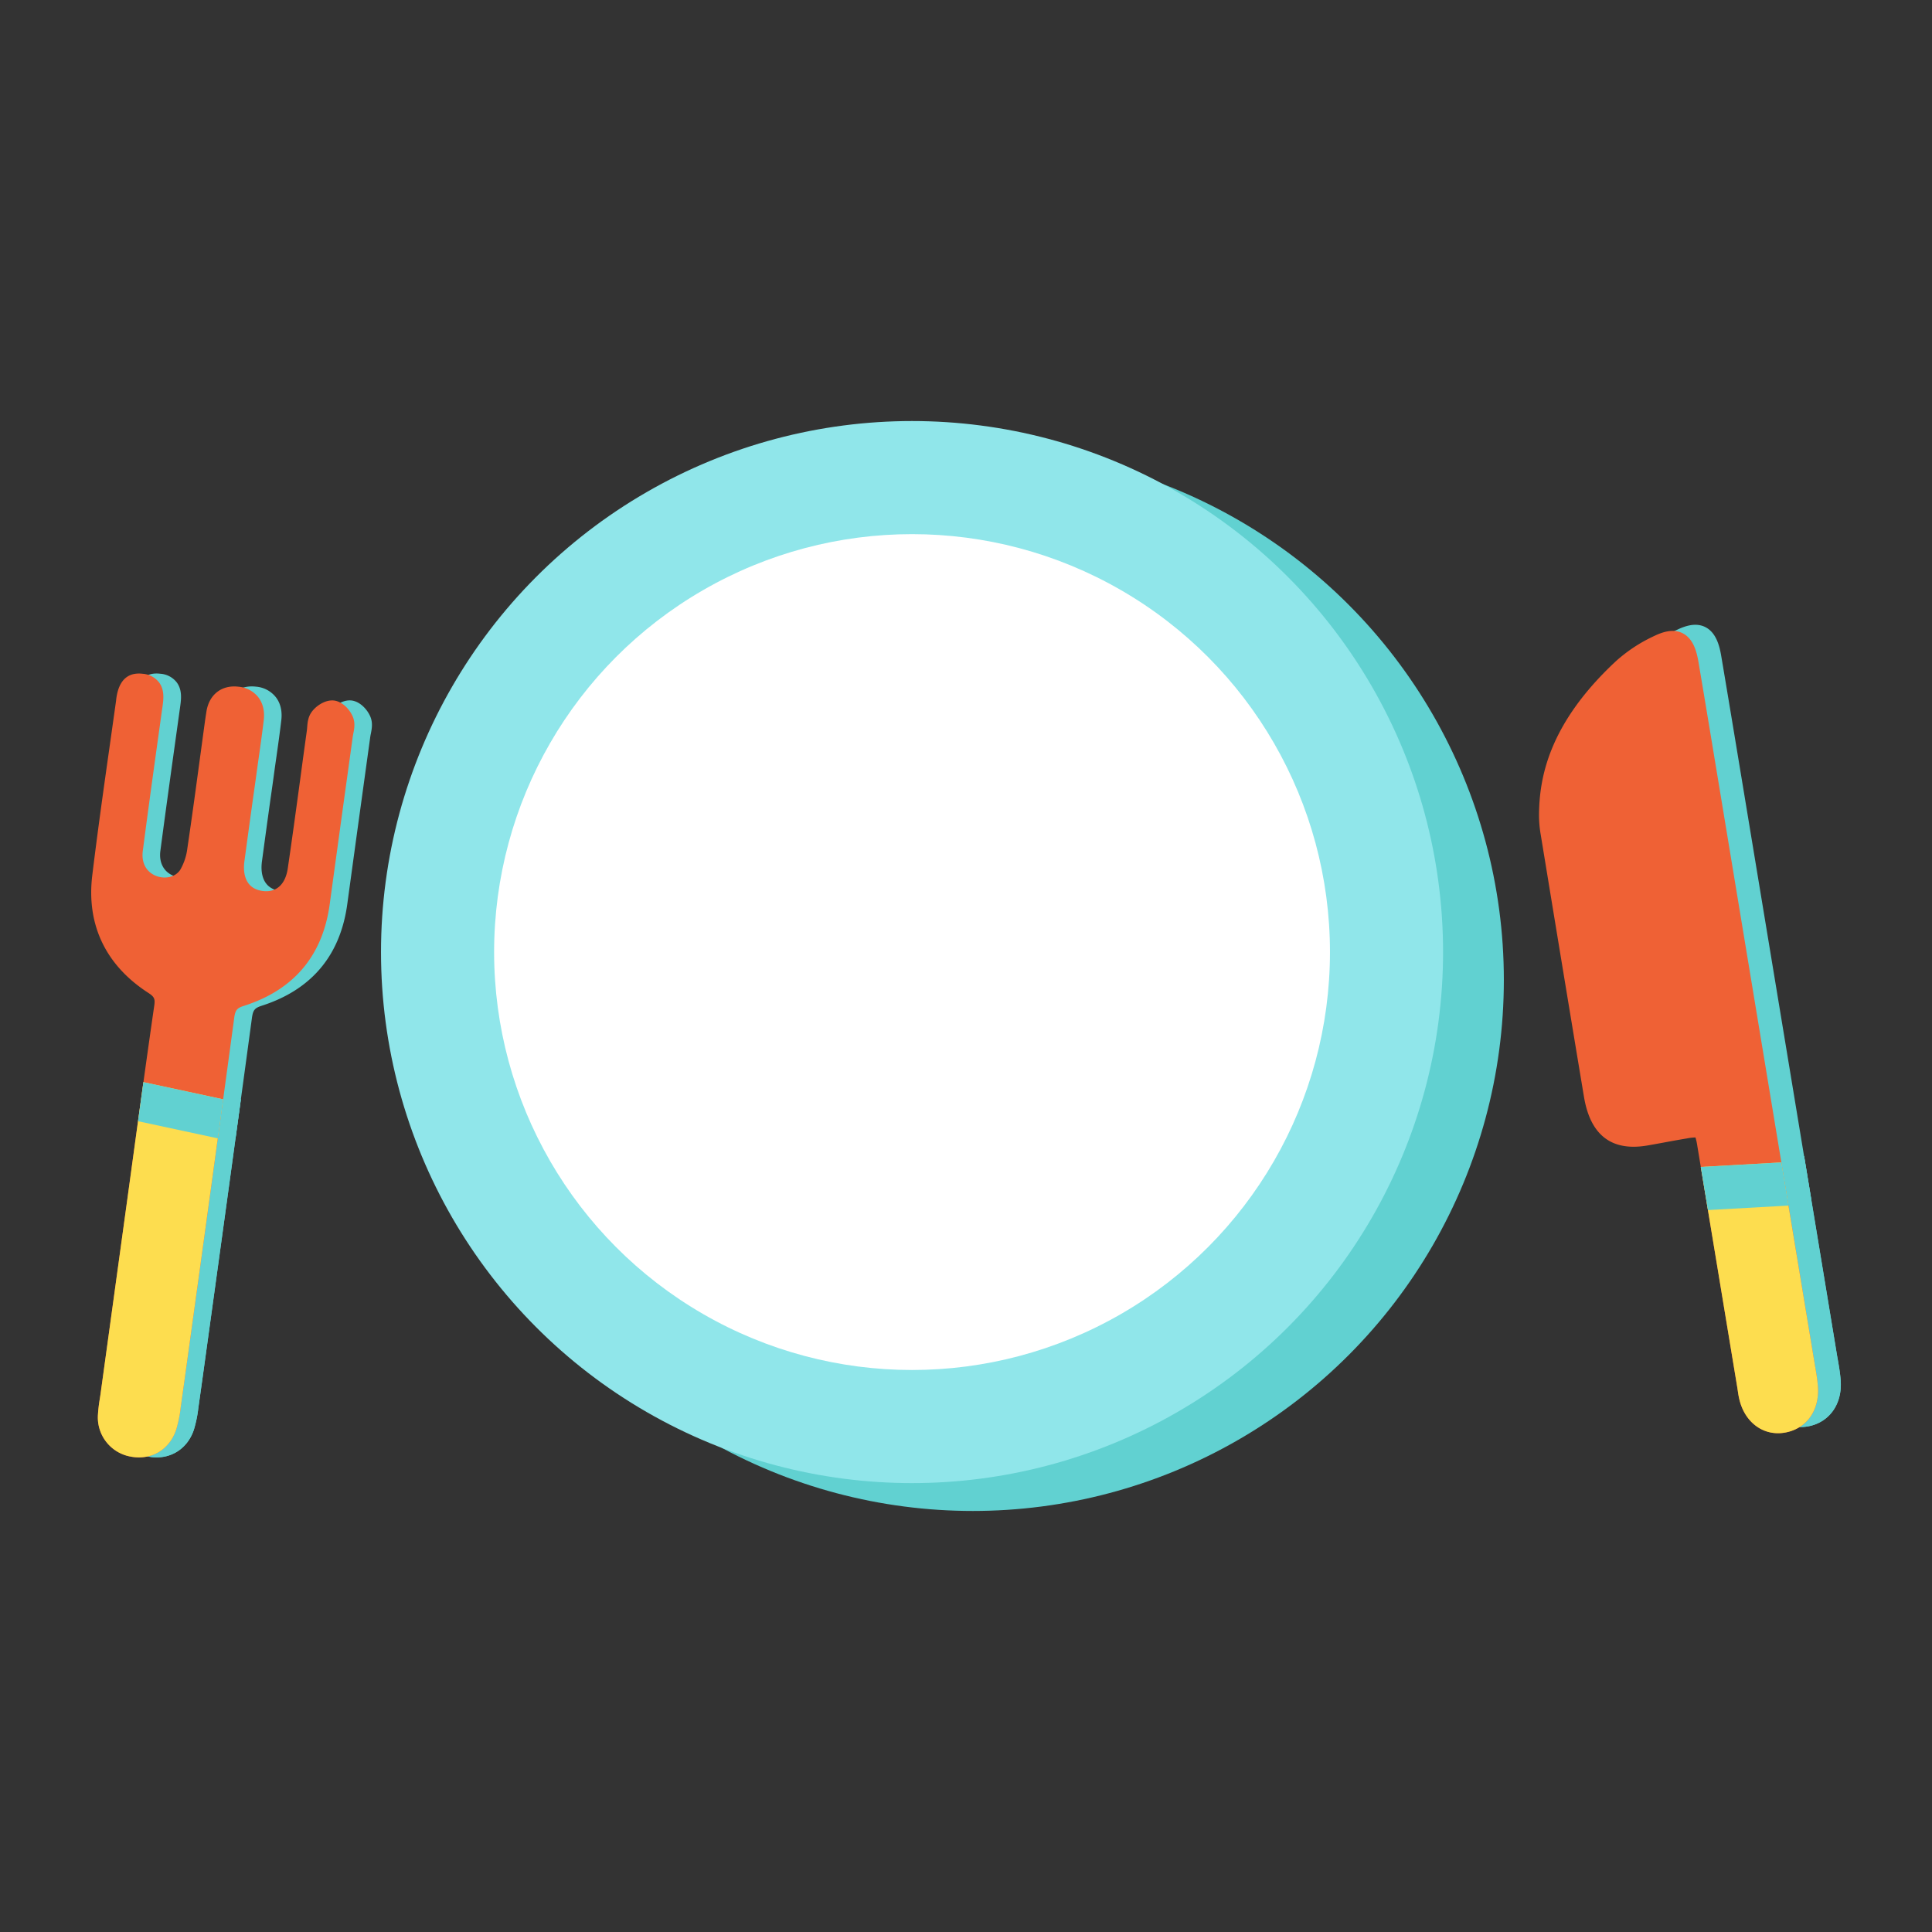 <svg xmlns="http://www.w3.org/2000/svg" id="beb1c22a-601b-496d-87b9-e1754a9b905e" data-name="Livello 1" viewBox="0 0 1000 1000"><rect x="0" y="0" width="1000" height="1000" fill="#333333" stroke="none"/><defs><style> .b4542d81-859f-43f7-baeb-557765ce7c23 { fill: #61d1d1; } .ab940f59-08bc-4b35-b51a-96067a016eed { fill: #90e6ea; } .ebc2ac53-c093-4671-a236-6a502e17b80e { fill: #fff; } .e95db84c-5ecf-47bc-898b-7d5916626f53 { fill: #ef6135; } .ba787bd3-c23f-4f38-acc3-5b86976dae55 { fill: #fddd4f; } </style></defs><g><circle class="b4542d81-859f-43f7-baeb-557765ce7c23" cx="503.53" cy="507.21" r="274.86"></circle><circle class="ab940f59-08bc-4b35-b51a-96067a016eed" cx="472.07" cy="492.79" r="274.86"></circle><circle class="ebc2ac53-c093-4671-a236-6a502e17b80e" cx="472.07" cy="492.79" r="216.32"></circle><g><path class="b4542d81-859f-43f7-baeb-557765ce7c23" d="M130.67,525.29c-.11.5-.2,1.05-.28,1.66-8.45,62.54-17.24,126.09-25.73,187.57l-2,14.2a63.05,63.05,0,0,1-2.29,11.21c-3.39,10.36-12.84,16-23.5,14l-.63-.12a20.57,20.57,0,0,1-16.39-21.44,74.27,74.27,0,0,1,.94-8.15c.14-.91.28-1.83.41-2.75l13.44-97.7c1.15-8.27,2.27-16.54,3.41-24.81,3.52-25.72,7.14-52.32,10.94-78.47.52-3.55,0-4.59-3.07-6.6-22.09-14.27-32.14-35.33-29-60.92,2.76-22.71,6-45.7,9.16-67.95q1.59-11.35,3.2-22.72l0-.26c.5-3.64,2-14.7,13.68-13.32a11.83,11.83,0,0,1,8.41,4.34c3.1,4,2.38,9.06,1.87,12.76l-.18,1.29c-3.34,24-6.82,48.88-10.06,73.34-.77,5.93,1.68,10.71,6.59,12.77s10.38.73,12.82-3.06a29.13,29.13,0,0,0,3.66-11.12c2.3-15.36,4.41-31,6.46-46.2.78-5.76,1.56-11.5,2.35-17.26.33-2.42.67-4.84,1.06-7.25,1.38-8.85,7.86-13.92,16.52-12.92a14.6,14.6,0,0,1,10.22,5.33c2.48,3.12,3.49,7.29,2.92,12.05-.73,6.22-1.61,12.5-2.47,18.57-.37,2.59-.74,5.17-1.1,7.76-.64,4.75-1.3,9.52-2,14.27-1.48,10.68-3,21.72-4.46,32.57-.55,4.11-.72,13.82,9.46,15.19,7,.93,11.76-3.3,13-11.62,2.36-16.11,4.59-32.54,6.75-48.42q1.54-11.5,3.14-23c.06-.51.1-1,.15-1.58.19-2.4.42-5.38,2.31-8,2.36-3.33,7.29-6.54,11.73-5.94s8.37,5,9.77,8.83c1.11,3.05.53,6,.07,8.35-.12.53-.22,1.06-.29,1.56q-2.27,16.44-4.53,32.83-3.7,26.88-7.37,53.75c-3.62,26.69-18.55,44.41-44.35,52.68C132.35,521.59,131.27,522.51,130.67,525.29Z"></path><path class="b4542d81-859f-43f7-baeb-557765ce7c23" d="M104.66,714.52c6.6-47.74,13.36-96.73,20-145.53l-41.27-8.88c-1.81,13.07-3.58,26.08-5.33,38.87-1.14,8.27-2.26,16.54-3.41,24.81l-13.44,97.7c-.13.92-.27,1.84-.41,2.75a74.27,74.27,0,0,0-.94,8.15,20.57,20.57,0,0,0,16.39,21.44l.63.12c10.66,2,20.11-3.66,23.5-14a63.05,63.05,0,0,0,2.29-11.21Z"></path><path class="b4542d81-859f-43f7-baeb-557765ce7c23" d="M121.92,589.21,124.68,569l-41.27-8.88Q82,570.27,80.63,580.34Z"></path></g><g><path class="e95db84c-5ecf-47bc-898b-7d5916626f53" d="M121.49,525.29a16.48,16.48,0,0,0-.27,1.66C112.76,589.49,104,653,95.48,714.52l-2,14.2a63.05,63.05,0,0,1-2.29,11.21c-3.39,10.36-12.83,16-23.5,14-.21-.05-.42-.08-.63-.12A20.58,20.58,0,0,1,50.7,732.39a76.79,76.79,0,0,1,.94-8.15c.14-.91.29-1.83.42-2.75l13.44-97.7q1.71-12.4,3.4-24.81c3.52-25.72,7.15-52.32,10.94-78.47.52-3.55,0-4.59-3.07-6.6-22.09-14.27-32.13-35.33-29-60.92,2.76-22.71,6-45.7,9.16-67.95q1.6-11.35,3.2-22.72l0-.26c.5-3.64,2-14.7,13.69-13.32a11.87,11.87,0,0,1,8.41,4.34c3.09,4,2.38,9.06,1.87,12.76l-.19,1.29c-3.34,24-6.82,48.88-10,73.34-.78,5.93,1.68,10.71,6.58,12.77s10.39.73,12.82-3.06a29.3,29.3,0,0,0,3.67-11.12c2.29-15.36,4.4-31,6.46-46.2l2.34-17.26q.49-3.63,1.06-7.25c1.38-8.85,7.86-13.92,16.52-12.92a14.65,14.65,0,0,1,10.23,5.33c2.48,3.12,3.48,7.29,2.92,12.05-.74,6.22-1.62,12.5-2.48,18.57-.37,2.59-.74,5.17-1.09,7.76-.65,4.75-1.31,9.52-2,14.27-1.48,10.68-3,21.72-4.46,32.57-.54,4.11-.71,13.82,9.46,15.19,7,.93,11.76-3.3,13-11.62,2.37-16.11,4.6-32.54,6.75-48.42q1.54-11.5,3.14-23c.07-.51.1-1,.15-1.58.19-2.4.42-5.38,2.31-8,2.37-3.33,7.29-6.54,11.74-5.94s8.36,5,9.76,8.83c1.12,3.05.54,6,.07,8.35-.11.53-.21,1.06-.28,1.56q-2.26,16.44-4.54,32.83-3.7,26.88-7.37,53.75c-3.62,26.69-18.54,44.41-44.35,52.68C123.17,521.59,122.09,522.51,121.49,525.29Z"></path><path class="ba787bd3-c23f-4f38-acc3-5b86976dae55" d="M95.48,714.52c6.6-47.74,13.37-96.73,20-145.53l-41.26-8.88c-1.81,13.07-3.59,26.08-5.34,38.87q-1.7,12.4-3.4,24.81l-13.44,97.7c-.13.92-.28,1.84-.42,2.75a76.79,76.79,0,0,0-.94,8.15,20.58,20.58,0,0,0,16.39,21.44c.21,0,.42.07.63.12,10.67,2,20.11-3.66,23.5-14a63.05,63.05,0,0,0,2.29-11.21Z"></path><path class="b4542d81-859f-43f7-baeb-557765ce7c23" d="M112.74,589.21q1.38-10.11,2.76-20.22l-41.26-8.88q-1.41,10.15-2.79,20.23Z"></path></g><g><path class="b4542d81-859f-43f7-baeb-557765ce7c23" d="M952.72,714.31c1,12.53-6,22.18-17.27,24.05a21.68,21.68,0,0,1-2.23.24c-10.08.57-18.64-6.45-21.22-17.75-.36-1.54-.57-3-.78-4.44-.08-.59-.17-1.17-.27-1.75l-5.4-32.6q-7.57-45.91-15.2-91.88a33.11,33.11,0,0,0-1-4.62,28.29,28.29,0,0,0-4.45.52c-4,.68-8,1.4-12,2.13l-8.24,1.49c-18.56,3.26-29.65-5.15-33-25-7.83-47-15.7-94.91-22.47-136.12a60.87,60.87,0,0,1-.84-10.35C808.61,400,813,372,848,339.29A79.26,79.26,0,0,1,868,326c4-1.92,9.92-4.11,15.1-1.19s6.9,9.36,7.79,14.62c3.57,21.14,7.12,42.64,10.56,63.43l24.38,147.42q12.4,75.08,24.82,150.16c.16,1,.33,2,.51,2.95C951.8,706.92,952.43,710.55,952.72,714.31Z"></path><path class="b4542d81-859f-43f7-baeb-557765ce7c23" d="M950.68,700.45l-16.86-102-41.71,2.34q6.74,40.63,13.44,81.26l5.4,32.6c.1.58.19,1.16.27,1.75.21,1.43.42,2.9.78,4.44,2.58,11.3,11.14,18.32,21.22,17.75a21.68,21.68,0,0,0,2.23-.24c11.29-1.87,18.25-11.52,17.27-24.05-.29-3.76-.92-7.39-1.53-10.91C951,702.41,950.84,701.43,950.68,700.45Z"></path><path class="b4542d81-859f-43f7-baeb-557765ce7c23" d="M937.51,620.79l-3.69-22.33-41.71,2.34,3.69,22.34Z"></path></g><g><path class="e95db84c-5ecf-47bc-898b-7d5916626f53" d="M940.93,717.53c1,12.52-6,22.18-17.27,24a21.43,21.43,0,0,1-2.23.25c-10.08.57-18.63-6.45-21.21-17.76-.36-1.53-.57-3-.78-4.43-.09-.59-.17-1.18-.27-1.75l-5.4-32.6q-7.57-45.93-15.2-91.88a30.38,30.38,0,0,0-1-4.62,26.35,26.35,0,0,0-4.44.51q-6,1-12,2.14c-2.74.5-5.49,1-8.24,1.48-18.56,3.26-29.65-5.14-33-25-7.83-47-15.7-94.92-22.46-136.13a59.71,59.71,0,0,1-.84-10.35c.23-18.23,4.59-46.26,39.56-78.94a79.16,79.16,0,0,1,20.08-13.27c4-1.93,9.92-4.12,15.11-1.2s6.89,9.36,7.78,14.62c3.58,21.15,7.12,42.64,10.56,63.43l24.38,147.43q12.42,75.06,24.83,150.15c.16,1,.33,2,.5,3C940,710.13,940.65,713.77,940.93,717.53Z"></path><path class="ba787bd3-c23f-4f38-acc3-5b86976dae55" d="M938.9,703.66,922,601.67,880.32,604q6.73,40.63,13.45,81.26l5.4,32.6c.1.57.18,1.16.27,1.75.21,1.42.42,2.9.78,4.43,2.58,11.31,11.13,18.33,21.21,17.76a21.43,21.43,0,0,0,2.23-.25c11.3-1.86,18.25-11.52,17.27-24-.28-3.76-.92-7.4-1.53-10.92C939.23,705.63,939.06,704.64,938.9,703.66Z"></path><path class="b4542d81-859f-43f7-baeb-557765ce7c23" d="M925.73,624,922,601.67,880.32,604q1.86,11.16,3.7,22.33Z"></path></g></g></svg>